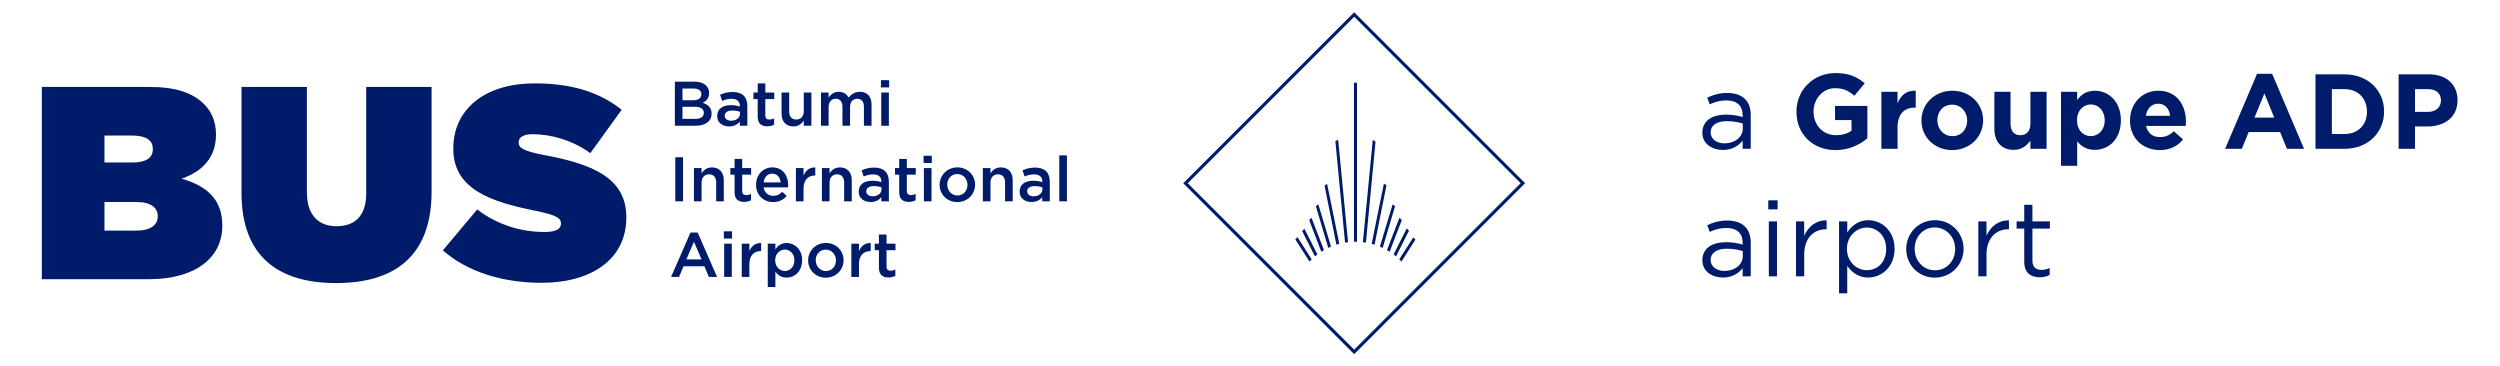 <?xml version="1.0" encoding="UTF-8" standalone="no"?>
<svg
   xmlns:dc="http://purl.org/dc/elements/1.1/"
   xmlns:cc="http://creativecommons.org/ns#"
   xmlns:rdf="http://www.w3.org/1999/02/22-rdf-syntax-ns#"
   xmlns:svg="http://www.w3.org/2000/svg"
   xmlns="http://www.w3.org/2000/svg"
   viewBox="0 0 566.151 82.965"
   height="82.965"
   width="566.151"
   xml:space="preserve"
   id="svg2"
   version="1.1"><defs
     id="defs6"><clipPath
       id="clipPath20"
       clipPathUnits="userSpaceOnUse"><path
         id="path18"
         d="M 0,0 H 424.613 V 62.224 H 0 Z" /></clipPath></defs><g
     transform="matrix(1.333,0,0,-1.333,0,82.965)"
     id="g10"><g
       id="g12" /><g
       id="g14"><g
         clip-path="url(#clipPath20)"
         id="g16"><path
           id="path22"
           style="fill:#001b69;fill-opacity:1;fill-rule:nonzero;stroke:none"
           d="m 201.783,31.113 28.277,28.277 28.278,-28.277 -28.278,-28.277 z m 28.277,29.038 -29.038,-29.038 29.038,-29.039 29.038,29.039 z" /><path
           id="path24"
           style="fill:#001b69;fill-opacity:1;fill-rule:nonzero;stroke:none"
           d="m 230.018,21.172 h 0.519 v 27.017 h -0.519 z" /><path
           id="path26"
           style="fill:#001b69;fill-opacity:1;fill-rule:nonzero;stroke:none"
           d="m 229.019,21.094 -1.685,17.443 -0.47,-0.295 1.641,-17.222 c 0.176,0.031 0.349,0.056 0.514,0.074" /><path
           id="path28"
           style="fill:#001b69;fill-opacity:1;fill-rule:nonzero;stroke:none"
           d="m 232.052,21.021 1.634,17.158 -0.468,0.294 -1.679,-17.38 c 0.167,-0.019 0.339,-0.042 0.513,-0.072" /><path
           id="path30"
           style="fill:#001b69;fill-opacity:1;fill-rule:nonzero;stroke:none"
           d="m 227.533,20.814 -2.074,10.196 -0.433,-0.318 2.009,-10.023 c 0.168,0.054 0.336,0.102 0.498,0.145" /><path
           id="path32"
           style="fill:#001b69;fill-opacity:1;fill-rule:nonzero;stroke:none"
           d="m 226.13,20.338 -2.166,7.202 -0.408,-0.35 2.099,-7.063 c 0.148,0.07 0.306,0.141 0.475,0.211" /><path
           id="path34"
           style="fill:#001b69;fill-opacity:1;fill-rule:nonzero;stroke:none"
           d="m 224.925,19.744 -2.112,5.499 -0.4,-0.399 2.063,-5.374 c 0.144,0.094 0.294,0.187 0.449,0.274" /><path
           id="path36"
           style="fill:#001b69;fill-opacity:1;fill-rule:nonzero;stroke:none"
           d="m 223.805,19.011 -2.197,4.356 -0.386,-0.386 2.17,-4.3 c 0.145,0.122 0.281,0.23 0.413,0.33" /><path
           id="path38"
           style="fill:#001b69;fill-opacity:1;fill-rule:nonzero;stroke:none"
           d="m 222.836,18.182 -2.407,3.771 -0.375,-0.375 2.408,-3.775 c 0.127,0.135 0.249,0.259 0.374,0.379" /><path
           id="path40"
           style="fill:#001b69;fill-opacity:1;fill-rule:nonzero;stroke:none"
           d="m 237.166,18.68 2.204,4.367 -0.387,0.385 -2.23,-4.422 c 0.137,-0.104 0.276,-0.216 0.413,-0.33" /><path
           id="path42"
           style="fill:#001b69;fill-opacity:1;fill-rule:nonzero;stroke:none"
           d="m 236.083,19.47 2.065,5.379 -0.4,0.4 -2.114,-5.505 c 0.148,-0.085 0.3,-0.177 0.449,-0.274" /><path
           id="path44"
           style="fill:#001b69;fill-opacity:1;fill-rule:nonzero;stroke:none"
           d="m 234.902,20.127 2.098,7.059 -0.407,0.35 -2.165,-7.198 c 0.172,-0.072 0.328,-0.142 0.474,-0.211" /><path
           id="path46"
           style="fill:#001b69;fill-opacity:1;fill-rule:nonzero;stroke:none"
           d="m 233.523,20.669 2.02,10.079 -0.434,0.317 -2.084,-10.251 c 0.164,-0.044 0.332,-0.092 0.498,-0.145" /><path
           id="path48"
           style="fill:#001b69;fill-opacity:1;fill-rule:nonzero;stroke:none"
           d="m 238.093,17.803 2.38,3.739 -0.375,0.375 -2.379,-3.734 c 0.127,-0.12 0.251,-0.248 0.374,-0.38" /><path
           id="path50"
           style="fill:#001b69;fill-opacity:1;fill-rule:nonzero;stroke:none"
           d="m 23.206,23.063 c 2.379,0 3.593,0.98 3.593,2.38 v 0.094 c 0,1.399 -1.167,2.38 -3.547,2.38 h -5.505 v -4.854 z m -0.7,11.572 c 2.333,0 3.453,0.793 3.453,2.241 v 0.092 c 0,1.447 -1.167,2.241 -3.5,2.241 h -4.712 v -4.574 z m -15.399,12.832 h 18.292 c 4.526,0 7.372,-1.026 9.286,-2.939 1.166,-1.167 2.006,-2.847 2.006,-5.087 v -0.093 c 0,-3.873 -2.333,-6.253 -5.833,-7.466 4.2,-1.213 6.906,-3.453 6.906,-7.932 v -0.093 c 0,-5.227 -4.293,-9.053 -12.552,-9.053 H 7.107 Z" /><path
           id="path52"
           style="fill:#001b69;fill-opacity:1;fill-rule:nonzero;stroke:none"
           d="m 41.031,29.455 v 18.012 h 11.105 v -17.871 c 0,-4.06 2.1,-5.787 5.04,-5.787 2.939,0 5.039,1.586 5.039,5.553 v 18.105 h 11.106 v -17.779 c 0,-11.152 -6.486,-15.538 -16.238,-15.538 -9.753,0 -16.052,4.48 -16.052,15.305" /><path
           id="path54"
           style="fill:#001b69;fill-opacity:1;fill-rule:nonzero;stroke:none"
           d="m 75.235,19.703 5.833,6.952 c 3.546,-2.706 7.605,-3.826 11.432,-3.826 1.96,0 2.799,0.514 2.799,1.4 v 0.093 c 0,0.934 -1.026,1.447 -4.526,2.147 -7.326,1.493 -13.765,3.592 -13.765,10.499 v 0.093 c 0,6.206 4.853,11.012 13.859,11.012 6.299,0 10.965,-1.493 14.745,-4.479 l -5.32,-7.372 c -3.079,2.239 -6.766,3.218 -9.799,3.218 -1.633,0 -2.379,-0.559 -2.379,-1.352 v -0.094 c 0,-0.887 0.886,-1.446 4.339,-2.1 8.352,-1.54 13.952,-3.965 13.952,-10.545 v -0.093 c 0,-6.86 -5.647,-11.059 -14.419,-11.059 -6.626,0 -12.598,1.866 -16.751,5.506" /><path
           id="path56"
           style="fill:#001b69;fill-opacity:1;fill-rule:nonzero;stroke:none"
           d="m 118.127,42.042 c 0.898,0 1.444,0.353 1.444,1.026 v 0.022 c 0,0.632 -0.503,1.006 -1.54,1.006 h -2.086 v -2.054 z m -0.385,3.166 c 0.845,0 1.412,0.332 1.412,1.017 v 0.02 c 0,0.589 -0.471,0.952 -1.316,0.952 h -1.893 v -1.989 z m -3.091,3.155 h 3.358 c 0.856,0 1.53,-0.235 1.958,-0.663 0.331,-0.331 0.503,-0.738 0.503,-1.24 v -0.022 c 0,-0.898 -0.514,-1.379 -1.07,-1.668 0.877,-0.3 1.487,-0.803 1.487,-1.819 v -0.021 c 0,-1.337 -1.102,-2.054 -2.771,-2.054 h -3.465 z" /><path
           id="path58"
           style="fill:#001b69;fill-opacity:1;fill-rule:nonzero;stroke:none"
           d="m 125.713,43.24 c -0.332,0.128 -0.792,0.225 -1.294,0.225 -0.813,0 -1.294,-0.332 -1.294,-0.877 v -0.022 c 0,-0.535 0.481,-0.835 1.09,-0.835 0.856,0 1.498,0.482 1.498,1.188 z m -0.032,-2.364 v 0.695 c -0.385,-0.46 -0.973,-0.812 -1.829,-0.812 -1.07,0 -2.011,0.609 -2.011,1.743 v 0.021 c 0,1.251 0.974,1.851 2.289,1.851 0.685,0 1.123,-0.097 1.562,-0.236 v 0.107 c 0,0.781 -0.492,1.209 -1.391,1.209 -0.631,0 -1.102,-0.139 -1.615,-0.354 l -0.353,1.038 c 0.62,0.279 1.23,0.471 2.15,0.471 1.668,0 2.482,-0.877 2.482,-2.386 v -3.347 z" /><path
           id="path60"
           style="fill:#001b69;fill-opacity:1;fill-rule:nonzero;stroke:none"
           d="m 128.721,42.437 v 2.974 h -0.717 v 1.112 h 0.717 v 1.551 h 1.295 v -1.551 h 1.519 v -1.112 h -1.519 v -2.771 c 0,-0.503 0.256,-0.706 0.696,-0.706 0.288,0 0.545,0.065 0.801,0.193 v -1.059 c -0.321,-0.182 -0.684,-0.289 -1.166,-0.289 -0.952,0 -1.626,0.418 -1.626,1.658" /><path
           id="path62"
           style="fill:#001b69;fill-opacity:1;fill-rule:nonzero;stroke:none"
           d="m 132.777,42.929 v 3.594 h 1.294 v -3.209 c 0,-0.877 0.438,-1.38 1.209,-1.38 0.748,0 1.272,0.524 1.272,1.401 v 3.188 h 1.294 v -5.648 h -1.294 v 0.877 c -0.363,-0.534 -0.887,-0.994 -1.764,-0.994 -1.274,0 -2.011,0.856 -2.011,2.171" /><path
           id="path64"
           style="fill:#001b69;fill-opacity:1;fill-rule:nonzero;stroke:none"
           d="m 139.474,46.523 h 1.295 v -0.855 c 0.363,0.502 0.855,0.973 1.722,0.973 0.813,0 1.379,-0.396 1.679,-0.995 0.46,0.599 1.059,0.995 1.914,0.995 1.231,0 1.98,-0.781 1.98,-2.161 v -3.604 h -1.295 v 3.209 c 0,0.898 -0.417,1.379 -1.145,1.379 -0.705,0 -1.208,-0.492 -1.208,-1.401 v -3.187 h -1.295 v 3.219 c 0,0.877 -0.427,1.369 -1.144,1.369 -0.716,0 -1.208,-0.535 -1.208,-1.412 v -3.176 h -1.295 z" /><path
           id="path66"
           style="fill:#001b69;fill-opacity:1;fill-rule:nonzero;stroke:none"
           d="m 149.714,46.523 h 1.294 v -5.647 h -1.294 z m -0.053,2.097 h 1.391 v -1.23 h -1.391 z" /><path
           id="path68"
           style="fill:#001b69;fill-opacity:1;fill-rule:nonzero;stroke:none"
           d="m 114.726,28.036 h 1.315 v 7.487 h -1.315 z" /><path
           id="path70"
           style="fill:#001b69;fill-opacity:1;fill-rule:nonzero;stroke:none"
           d="m 117.893,33.683 h 1.294 v -0.877 c 0.364,0.535 0.888,0.995 1.765,0.995 1.273,0 2.011,-0.856 2.011,-2.172 v -3.593 h -1.294 v 3.209 c 0,0.876 -0.439,1.379 -1.209,1.379 -0.749,0 -1.273,-0.524 -1.273,-1.401 v -3.187 h -1.294 z" /><path
           id="path72"
           style="fill:#001b69;fill-opacity:1;fill-rule:nonzero;stroke:none"
           d="m 124.794,29.597 v 2.974 h -0.717 v 1.112 h 0.717 v 1.551 h 1.294 v -1.551 h 1.519 v -1.112 h -1.519 v -2.771 c 0,-0.503 0.257,-0.706 0.696,-0.706 0.288,0 0.545,0.065 0.802,0.193 v -1.059 c -0.322,-0.182 -0.685,-0.289 -1.167,-0.289 -0.951,0 -1.625,0.418 -1.625,1.658" /><path
           id="path74"
           style="fill:#001b69;fill-opacity:1;fill-rule:nonzero;stroke:none"
           d="m 132.625,31.256 c -0.085,0.834 -0.577,1.486 -1.433,1.486 -0.792,0 -1.347,-0.609 -1.466,-1.486 z m -4.182,-0.417 v 0.021 c 0,1.616 1.144,2.942 2.76,2.942 1.797,0 2.706,-1.412 2.706,-3.038 0,-0.117 -0.011,-0.236 -0.021,-0.363 h -4.151 c 0.14,-0.92 0.792,-1.434 1.626,-1.434 0.631,0 1.08,0.235 1.53,0.674 l 0.759,-0.674 c -0.535,-0.642 -1.272,-1.059 -2.31,-1.059 -1.637,0 -2.899,1.187 -2.899,2.931" /><path
           id="path76"
           style="fill:#001b69;fill-opacity:1;fill-rule:nonzero;stroke:none"
           d="m 135.215,33.683 h 1.295 v -1.272 c 0.352,0.844 1.005,1.422 2,1.379 v -1.369 h -0.075 c -1.134,0 -1.925,-0.738 -1.925,-2.235 v -2.15 h -1.295 z" /><path
           id="path78"
           style="fill:#001b69;fill-opacity:1;fill-rule:nonzero;stroke:none"
           d="m 139.634,33.683 h 1.295 v -0.877 c 0.363,0.535 0.888,0.995 1.765,0.995 1.272,0 2.01,-0.856 2.01,-2.172 v -3.593 h -1.294 v 3.209 c 0,0.876 -0.438,1.379 -1.209,1.379 -0.749,0 -1.272,-0.524 -1.272,-1.401 v -3.187 h -1.295 z" /><path
           id="path80"
           style="fill:#001b69;fill-opacity:1;fill-rule:nonzero;stroke:none"
           d="m 149.756,30.4 c -0.331,0.128 -0.791,0.225 -1.294,0.225 -0.813,0 -1.294,-0.332 -1.294,-0.877 v -0.022 c 0,-0.535 0.481,-0.835 1.091,-0.835 0.855,0 1.497,0.482 1.497,1.188 z m -0.032,-2.364 v 0.695 c -0.385,-0.46 -0.973,-0.812 -1.829,-0.812 -1.07,0 -2.011,0.609 -2.011,1.743 v 0.021 c 0,1.251 0.974,1.851 2.289,1.851 0.685,0 1.123,-0.097 1.562,-0.236 v 0.107 c 0,0.781 -0.493,1.209 -1.391,1.209 -0.631,0 -1.102,-0.139 -1.615,-0.354 l -0.353,1.038 c 0.62,0.279 1.231,0.471 2.151,0.471 1.667,0 2.481,-0.877 2.481,-2.386 v -3.347 z" /><path
           id="path82"
           style="fill:#001b69;fill-opacity:1;fill-rule:nonzero;stroke:none"
           d="m 152.764,29.597 v 2.974 h -0.717 v 1.112 h 0.717 v 1.551 h 1.295 v -1.551 h 1.518 v -1.112 h -1.518 v -2.771 c 0,-0.503 0.256,-0.706 0.695,-0.706 0.288,0 0.545,0.065 0.802,0.193 v -1.059 c -0.321,-0.182 -0.685,-0.289 -1.166,-0.289 -0.952,0 -1.626,0.418 -1.626,1.658" /><path
           id="path84"
           style="fill:#001b69;fill-opacity:1;fill-rule:nonzero;stroke:none"
           d="m 156.959,33.683 h 1.294 v -5.647 h -1.294 z m -0.054,2.097 h 1.391 v -1.23 h -1.391 z" /><path
           id="path86"
           style="fill:#001b69;fill-opacity:1;fill-rule:nonzero;stroke:none"
           d="m 164.361,30.828 v 0.021 c 0,0.995 -0.717,1.819 -1.732,1.819 -1.039,0 -1.702,-0.814 -1.702,-1.797 v -0.022 c 0,-0.984 0.717,-1.818 1.723,-1.818 1.048,0 1.711,0.823 1.711,1.797 m -4.728,0 v 0.021 c 0,1.616 1.284,2.953 3.017,2.953 1.732,0 3.005,-1.316 3.005,-2.931 v -0.022 c 0,-1.604 -1.283,-2.941 -3.026,-2.941 -1.723,0 -2.996,1.316 -2.996,2.92" /><path
           id="path88"
           style="fill:#001b69;fill-opacity:1;fill-rule:nonzero;stroke:none"
           d="m 166.973,33.683 h 1.295 v -0.877 c 0.363,0.535 0.888,0.995 1.765,0.995 1.272,0 2.01,-0.856 2.01,-2.172 v -3.593 h -1.294 v 3.209 c 0,0.876 -0.438,1.379 -1.209,1.379 -0.749,0 -1.272,-0.524 -1.272,-1.401 v -3.187 h -1.295 z" /><path
           id="path90"
           style="fill:#001b69;fill-opacity:1;fill-rule:nonzero;stroke:none"
           d="m 177.094,30.4 c -0.331,0.128 -0.791,0.225 -1.294,0.225 -0.813,0 -1.294,-0.332 -1.294,-0.877 v -0.022 c 0,-0.535 0.481,-0.835 1.091,-0.835 0.855,0 1.497,0.482 1.497,1.188 z m -0.032,-2.364 v 0.695 c -0.385,-0.46 -0.973,-0.812 -1.829,-0.812 -1.07,0 -2.011,0.609 -2.011,1.743 v 0.021 c 0,1.251 0.974,1.851 2.289,1.851 0.685,0 1.123,-0.097 1.562,-0.236 v 0.107 c 0,0.781 -0.493,1.209 -1.391,1.209 -0.631,0 -1.102,-0.139 -1.615,-0.354 l -0.353,1.038 c 0.62,0.279 1.231,0.471 2.151,0.471 1.667,0 2.481,-0.877 2.481,-2.386 v -3.347 z" /><path
           id="path92"
           style="fill:#001b69;fill-opacity:1;fill-rule:nonzero;stroke:none"
           d="m 179.963,28.035 h 1.294 v 7.809 h -1.294 z" /><path
           id="path94"
           style="fill:#001b69;fill-opacity:1;fill-rule:nonzero;stroke:none"
           d="m 119.186,18.17 -1.294,2.995 -1.284,-2.995 z m -1.883,4.567 h 1.22 l 3.294,-7.541 h -1.39 l -0.76,1.808 h -3.54 l -0.771,-1.808 h -1.347 z" /><path
           id="path96"
           style="fill:#001b69;fill-opacity:1;fill-rule:nonzero;stroke:none"
           d="m 123.029,20.843 h 1.294 v -5.647 h -1.294 z m -0.053,2.097 h 1.391 v -1.23 h -1.391 z" /><path
           id="path98"
           style="fill:#001b69;fill-opacity:1;fill-rule:nonzero;stroke:none"
           d="m 126.014,20.843 h 1.294 v -1.272 c 0.353,0.844 1.005,1.422 2,1.379 v -1.369 h -0.075 c -1.134,0 -1.925,-0.738 -1.925,-2.235 v -2.15 h -1.294 z" /><path
           id="path100"
           style="fill:#001b69;fill-opacity:1;fill-rule:nonzero;stroke:none"
           d="m 134.958,18.009 v 0.021 c 0,1.091 -0.738,1.808 -1.615,1.808 -0.877,0 -1.648,-0.727 -1.648,-1.808 v -0.021 c 0,-1.092 0.771,-1.808 1.648,-1.808 0.887,0 1.615,0.696 1.615,1.808 m -4.525,2.834 h 1.295 v -0.941 c 0.417,0.588 1.004,1.059 1.914,1.059 1.337,0 2.631,-1.059 2.631,-2.931 v -0.021 c 0,-1.872 -1.284,-2.931 -2.631,-2.931 -0.931,0 -1.519,0.47 -1.914,0.994 v -2.588 h -1.295 z" /><path
           id="path102"
           style="fill:#001b69;fill-opacity:1;fill-rule:nonzero;stroke:none"
           d="m 142.02,17.988 v 0.021 c 0,0.995 -0.717,1.819 -1.732,1.819 -1.039,0 -1.702,-0.814 -1.702,-1.797 v -0.022 c 0,-0.984 0.717,-1.818 1.723,-1.818 1.048,0 1.711,0.823 1.711,1.797 m -4.728,0 v 0.021 c 0,1.616 1.284,2.953 3.017,2.953 1.732,0 3.005,-1.316 3.005,-2.931 v -0.022 c 0,-1.604 -1.283,-2.941 -3.026,-2.941 -1.723,0 -2.996,1.316 -2.996,2.92" /><path
           id="path104"
           style="fill:#001b69;fill-opacity:1;fill-rule:nonzero;stroke:none"
           d="m 144.632,20.843 h 1.295 v -1.272 c 0.352,0.844 1.005,1.422 2,1.379 v -1.369 h -0.075 c -1.134,0 -1.925,-0.738 -1.925,-2.235 v -2.15 h -1.295 z" /><path
           id="path106"
           style="fill:#001b69;fill-opacity:1;fill-rule:nonzero;stroke:none"
           d="m 149.319,16.758 v 2.974 h -0.717 v 1.112 h 0.717 v 1.551 h 1.295 v -1.551 h 1.518 v -1.112 h -1.518 v -2.771 c 0,-0.503 0.256,-0.706 0.695,-0.706 0.288,0 0.545,0.065 0.802,0.193 v -1.059 c -0.321,-0.182 -0.685,-0.289 -1.166,-0.289 -0.952,0 -1.626,0.418 -1.626,1.658" /><path
           id="path108"
           style="fill:#001b69;fill-opacity:1;fill-rule:nonzero;stroke:none"
           d="m 296.076,40.394 v 0.867 c -0.687,0.199 -1.59,0.398 -2.729,0.398 -1.734,0 -2.728,-0.759 -2.728,-1.879 v -0.036 c 0,-1.174 1.084,-1.862 2.35,-1.862 1.715,0 3.107,1.031 3.107,2.512 m -6.865,-0.723 v 0.036 c 0,2.005 1.625,3.054 3.992,3.054 1.192,0 2.023,-0.163 2.854,-0.398 v 0.289 c 0,1.662 -1.011,2.529 -2.764,2.529 -1.102,0 -1.969,-0.27 -2.836,-0.668 l -0.416,1.139 c 1.03,0.469 2.023,0.795 3.396,0.795 1.32,0 2.35,-0.362 3.018,-1.031 0.65,-0.65 0.975,-1.553 0.975,-2.746 v -5.709 h -1.373 v 1.392 c -0.65,-0.832 -1.715,-1.59 -3.36,-1.59 -1.752,0 -3.486,0.993 -3.486,2.908" /><path
           id="path110"
           style="fill:#001b69;fill-opacity:1;fill-rule:nonzero;stroke:none"
           d="m 305.193,43.248 v 0.036 c 0,3.596 2.8,6.54 6.63,6.54 2.276,0 3.649,-0.614 4.968,-1.734 l -1.752,-2.114 c -0.976,0.813 -1.843,1.283 -3.307,1.283 -2.023,0 -3.631,-1.789 -3.631,-3.939 v -0.036 c 0,-2.312 1.59,-4.011 3.83,-4.011 1.012,0 1.915,0.253 2.619,0.759 v 1.807 h -2.799 v 2.402 h 5.492 v -5.492 c -1.301,-1.102 -3.089,-2.005 -5.402,-2.005 -3.939,0 -6.648,2.765 -6.648,6.504" /><path
           id="path112"
           style="fill:#001b69;fill-opacity:1;fill-rule:nonzero;stroke:none"
           d="m 319.622,46.645 h 2.746 v -1.951 c 0.56,1.337 1.464,2.204 3.089,2.132 v -2.873 h -0.145 c -1.824,0 -2.944,-1.102 -2.944,-3.414 v -3.578 h -2.746 z" /><path
           id="path114"
           style="fill:#001b69;fill-opacity:1;fill-rule:nonzero;stroke:none"
           d="m 334.198,41.749 v 0.035 c 0,1.428 -1.03,2.674 -2.548,2.674 -1.571,0 -2.511,-1.21 -2.511,-2.637 v -0.037 c 0,-1.427 1.031,-2.674 2.548,-2.674 1.572,0 2.511,1.211 2.511,2.639 m -7.769,0 v 0.035 c 0,2.783 2.241,5.041 5.258,5.041 2.998,0 5.221,-2.222 5.221,-5.004 v -0.037 c 0,-2.781 -2.24,-5.04 -5.258,-5.04 -2.998,0 -5.221,2.222 -5.221,5.005" /><path
           id="path116"
           style="fill:#001b69;fill-opacity:1;fill-rule:nonzero;stroke:none"
           d="m 338.818,40.376 v 6.269 h 2.746 v -5.402 c 0,-1.301 0.614,-1.97 1.662,-1.97 1.048,0 1.717,0.669 1.717,1.97 v 5.402 h 2.746 v -9.684 h -2.746 v 1.373 c -0.633,-0.813 -1.445,-1.554 -2.837,-1.554 -2.077,0 -3.288,1.373 -3.288,3.596" /><path
           id="path118"
           style="fill:#001b69;fill-opacity:1;fill-rule:nonzero;stroke:none"
           d="m 357.566,41.784 v 0.037 c 0,1.608 -1.084,2.674 -2.366,2.674 -1.282,0 -2.349,-1.066 -2.349,-2.674 v -0.037 c 0,-1.607 1.067,-2.674 2.349,-2.674 1.282,0 2.366,1.049 2.366,2.674 m -7.425,4.86 h 2.746 v -1.391 c 0.669,0.904 1.59,1.572 3.017,1.572 2.259,0 4.408,-1.77 4.408,-5.004 v -0.037 c 0,-3.233 -2.113,-5.004 -4.408,-5.004 -1.463,0 -2.366,0.668 -3.017,1.445 v -4.155 h -2.746 z" /><path
           id="path120"
           style="fill:#001b69;fill-opacity:1;fill-rule:nonzero;stroke:none"
           d="m 368.69,42.562 c -0.163,1.229 -0.886,2.06 -2.042,2.06 -1.138,0 -1.879,-0.814 -2.096,-2.06 z m -6.829,-0.812 v 0.035 c 0,2.764 1.969,5.041 4.787,5.041 3.234,0 4.716,-2.512 4.716,-5.258 0,-0.217 -0.019,-0.469 -0.036,-0.723 h -6.739 c 0.271,-1.246 1.138,-1.896 2.367,-1.896 0.921,0 1.589,0.289 2.348,0.994 l 1.573,-1.392 c -0.905,-1.12 -2.206,-1.806 -3.958,-1.806 -2.908,0 -5.058,2.042 -5.058,5.005" /><path
           id="path122"
           style="fill:#001b69;fill-opacity:1;fill-rule:nonzero;stroke:none"
           d="m 386.371,42.255 -1.68,4.101 -1.68,-4.101 z m -2.927,7.443 h 2.566 l 5.42,-12.737 h -2.909 l -1.156,2.837 h -5.348 l -1.156,-2.837 h -2.837 z" /><path
           id="path124"
           style="fill:#001b69;fill-opacity:1;fill-rule:nonzero;stroke:none"
           d="m 398.306,39.472 c 2.277,0 3.813,1.536 3.813,3.776 v 0.037 c 0,2.24 -1.536,3.812 -3.813,3.812 h -2.149 v -7.625 z m -4.932,10.136 h 4.932 c 3.975,0 6.721,-2.728 6.721,-6.287 v -0.036 c 0,-3.559 -2.746,-6.324 -6.721,-6.324 h -4.932 z" /><path
           id="path126"
           style="fill:#001b69;fill-opacity:1;fill-rule:nonzero;stroke:none"
           d="m 412.483,43.23 c 1.392,0 2.204,0.832 2.204,1.916 v 0.035 c 0,1.247 -0.867,1.916 -2.258,1.916 h -2.15 v -3.867 z m -4.986,6.378 h 5.167 c 3.017,0 4.841,-1.788 4.841,-4.372 v -0.036 c 0,-2.927 -2.276,-4.445 -5.113,-4.445 h -2.113 v -3.794 h -2.782 z" /><path
           id="path128"
           style="fill:#001b69;fill-opacity:1;fill-rule:nonzero;stroke:none"
           d="m 296.076,18.723 v 0.867 c -0.687,0.198 -1.59,0.398 -2.729,0.398 -1.734,0 -2.728,-0.759 -2.728,-1.879 v -0.036 c 0,-1.175 1.084,-1.861 2.35,-1.861 1.715,0 3.107,1.03 3.107,2.511 m -6.865,-0.723 v 0.036 c 0,2.006 1.625,3.053 3.992,3.053 1.192,0 2.023,-0.162 2.854,-0.396 v 0.289 c 0,1.662 -1.011,2.529 -2.764,2.529 -1.102,0 -1.969,-0.271 -2.836,-0.669 l -0.416,1.138 c 1.03,0.471 2.023,0.795 3.396,0.795 1.32,0 2.35,-0.362 3.018,-1.03 0.65,-0.65 0.975,-1.553 0.975,-2.746 v -5.709 h -1.373 v 1.391 c -0.65,-0.83 -1.715,-1.59 -3.36,-1.59 -1.752,0 -3.486,0.994 -3.486,2.909" /><path
           id="path130"
           style="fill:#001b69;fill-opacity:1;fill-rule:nonzero;stroke:none"
           d="m 300.498,24.63 h 1.391 v -9.34 h -1.391 z m -0.091,3.578 h 1.59 v -1.536 h -1.59 z" /><path
           id="path132"
           style="fill:#001b69;fill-opacity:1;fill-rule:nonzero;stroke:none"
           d="m 305.12,24.63 h 1.392 v -2.438 c 0.685,1.553 2.041,2.673 3.811,2.601 v -1.499 h -0.108 c -2.041,0 -3.703,-1.464 -3.703,-4.282 v -3.722 h -1.392 z" /><path
           id="path134"
           style="fill:#001b69;fill-opacity:1;fill-rule:nonzero;stroke:none"
           d="m 320.437,19.933 v 0.037 c 0,2.203 -1.518,3.613 -3.287,3.613 -1.734,0 -3.379,-1.463 -3.379,-3.595 v -0.036 c 0,-2.168 1.645,-3.614 3.379,-3.614 1.807,0 3.287,1.337 3.287,3.595 m -8.003,4.697 h 1.392 v -1.879 c 0.757,1.121 1.86,2.078 3.576,2.078 2.24,0 4.463,-1.77 4.463,-4.841 v -0.036 c 0,-3.054 -2.204,-4.861 -4.463,-4.861 -1.735,0 -2.854,0.94 -3.576,1.988 v -4.679 h -1.392 z" /><path
           id="path136"
           style="fill:#001b69;fill-opacity:1;fill-rule:nonzero;stroke:none"
           d="m 332.158,19.915 v 0.036 c 0,2.005 -1.5,3.65 -3.469,3.65 -2.023,0 -3.414,-1.645 -3.414,-3.614 v -0.036 c 0,-2.005 1.481,-3.632 3.45,-3.632 2.024,0 3.433,1.627 3.433,3.596 m -8.311,0 v 0.036 c 0,2.638 2.06,4.878 4.878,4.878 2.8,0 4.861,-2.204 4.861,-4.842 v -0.036 c 0,-2.638 -2.078,-4.878 -4.897,-4.878 -2.801,0 -4.842,2.204 -4.842,4.842" /><path
           id="path138"
           style="fill:#001b69;fill-opacity:1;fill-rule:nonzero;stroke:none"
           d="m 336.091,24.63 h 1.391 v -2.438 c 0.687,1.553 2.042,2.673 3.812,2.601 v -1.499 h -0.108 c -2.042,0 -3.704,-1.464 -3.704,-4.282 v -3.722 h -1.391 z" /><path
           id="path140"
           style="fill:#001b69;fill-opacity:1;fill-rule:nonzero;stroke:none"
           d="m 343.894,17.765 v 5.637 h -1.301 v 1.228 h 1.301 v 2.819 h 1.391 v -2.819 h 2.963 v -1.228 h -2.963 v -5.455 c 0,-1.139 0.632,-1.555 1.572,-1.555 0.469,0 0.867,0.091 1.354,0.326 v -1.193 c -0.487,-0.252 -1.011,-0.397 -1.68,-0.397 -1.499,0 -2.637,0.741 -2.637,2.637" /></g></g></g></svg>